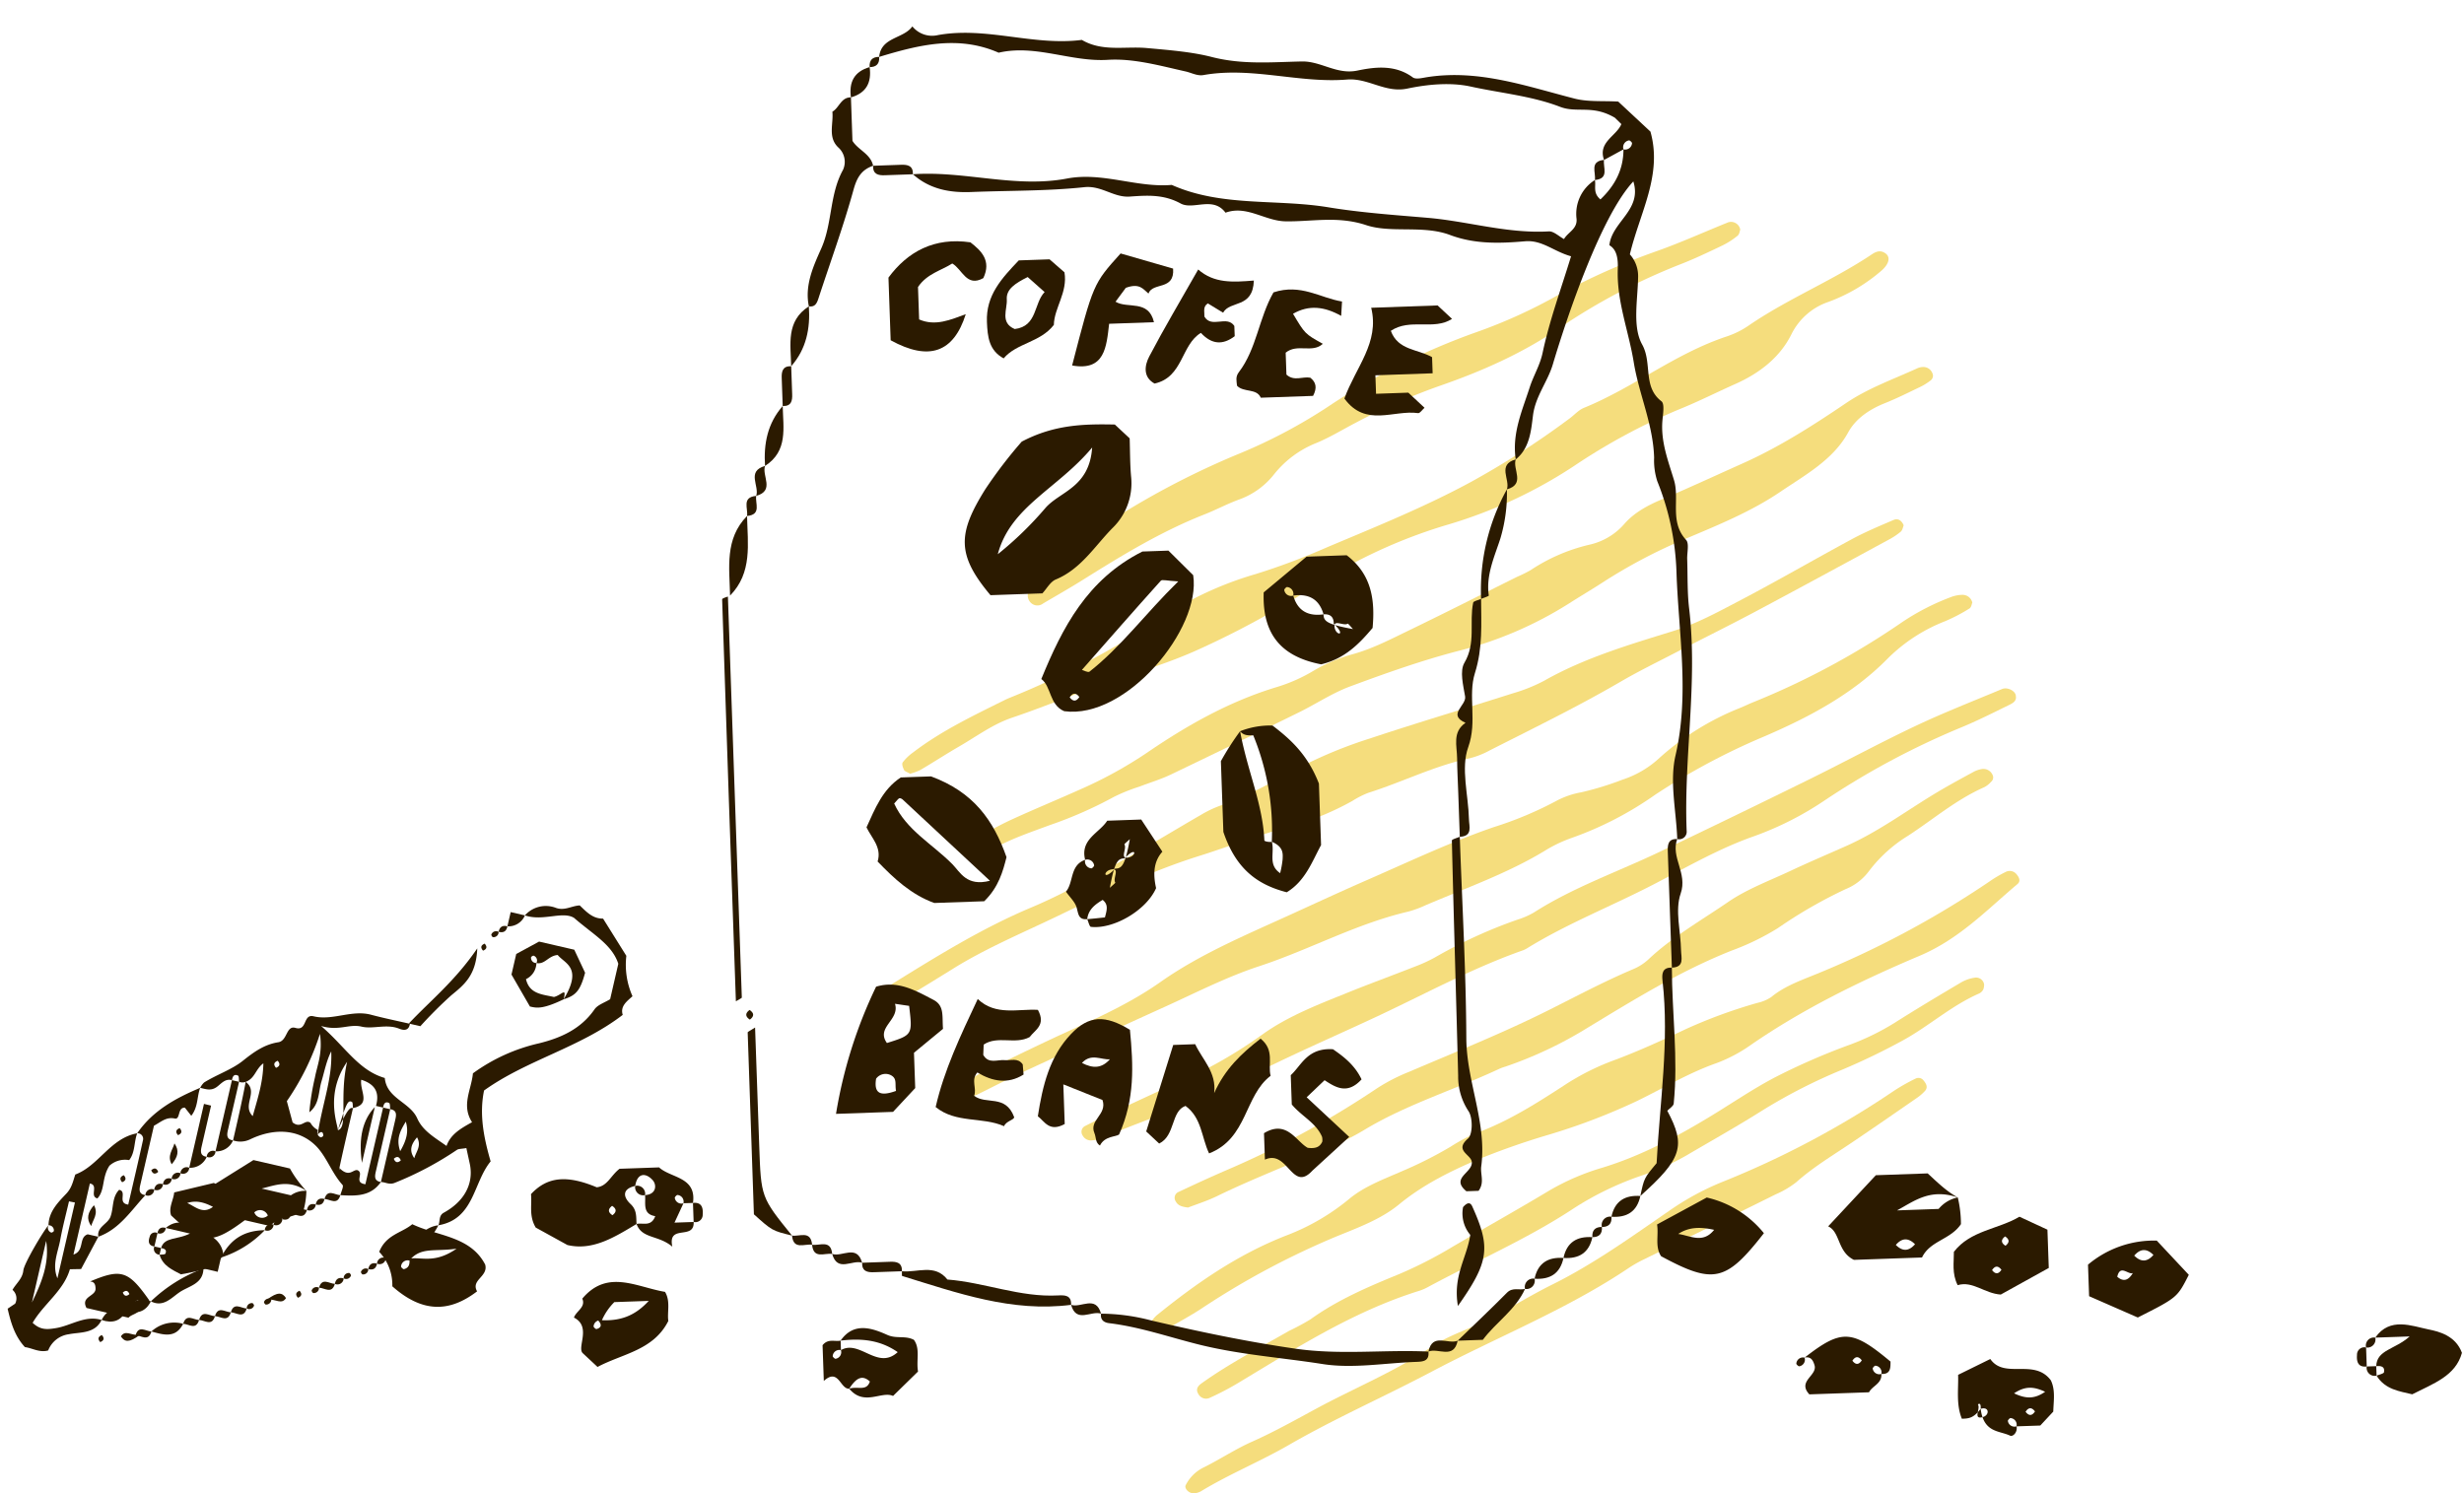 <svg xmlns="http://www.w3.org/2000/svg" width="610.674" height="370.151" viewBox="0 0 610.674 370.151"><g transform="translate(0 -6.445)"><g transform="translate(217.4 61.406)"><path d="M117.16,690.046c-.7-.417-1.324-.584-1.489-.929-.282-.588-.618-1.482-.323-1.9a12.152,12.152,0,0,1,2.595-2.477c6.888-5.266,14.821-9.067,22.681-12.966.45-.223.914-.423,1.382-.612A203.673,203.673,0,0,0,179.058,651.6a86.315,86.315,0,0,1,23.806-11.061,166.707,166.707,0,0,0,17.7-6.649c12.072-5.084,24.266-10.01,35.683-16.211a211.318,211.318,0,0,0,24.378-15.7c1.19-.876,2.2-2.076,3.549-2.626,12.386-5.051,22.656-13.513,35.547-17.75a21.577,21.577,0,0,0,5.352-2.7c9.406-6.442,20.23-10.889,29.768-17.142,1.149-.753,2.471-1.877,4.1-.672,1.247.923.828,2.558-.88,4.127a42.272,42.272,0,0,1-13.413,7.917,15.927,15.927,0,0,0-9.05,7.982c-2.834,5.687-7.786,9.606-13.96,12.351-4.6,2.044-9.076,4.322-13.752,6.207a150.954,150.954,0,0,0-26.347,14.212,117.3,117.3,0,0,1-30.561,14.259,127.2,127.2,0,0,0-33.451,15.3,216.816,216.816,0,0,1-28.2,15.492c-8.145,3.8-17.042,6.306-25.616,9.362-7.135,2.543-14.1,5.435-21.3,7.866-4.706,1.588-8.807,4.653-13.116,7.143-3.235,1.87-6.349,3.907-9.569,5.8A13.971,13.971,0,0,1,117.16,690.046Z" transform="translate(-109.012 -553.222)" fill="#f5dd7d"/><path d="M129.329,700.321a7.057,7.057,0,0,1-1.775-1.262,1.651,1.651,0,0,1,.652-2.427c2.806-1.607,5.653-3.183,8.615-4.54,5.477-2.508,11.074-4.807,16.574-7.279a105.127,105.127,0,0,0,16.413-8.948c10.027-6.869,20.584-12.933,32.659-16.563a40.449,40.449,0,0,0,8.938-3.974,40.021,40.021,0,0,1,9.71-4.119c4.947-1.367,9.39-3.687,13.893-5.867,9.017-4.362,17.942-8.88,26.906-13.331a31.748,31.748,0,0,0,3.365-1.669,44.807,44.807,0,0,1,14.4-6.257,16.1,16.1,0,0,0,8.8-5.174c2.377-2.745,5.668-4.557,9.218-6.058,6.726-2.843,13.328-5.918,19.985-8.891,9.231-4.122,17.585-9.479,25.774-15.024,5.4-3.655,11.6-5.861,17.534-8.562a3.681,3.681,0,0,1,1.467-.367,2.387,2.387,0,0,1,2.337,1.453,1.455,1.455,0,0,1-.4,1.871,14.2,14.2,0,0,1-2.5,1.57c-2.94,1.41-5.858,2.877-8.9,4.094-3.9,1.564-7.21,3.878-9.038,7.223-3.71,6.788-10.573,10.493-16.861,14.756-7.208,4.883-15.425,8.224-23.542,11.655a131.715,131.715,0,0,0-20.526,10.831c-2.7,1.753-5.5,3.387-8.214,5.131a94.4,94.4,0,0,1-27.6,11.822c-9.07,2.368-17.92,5.516-26.666,8.758-4.463,1.654-8.442,4.342-12.714,6.44Q192,673.4,176.068,681.035c-2.473,1.181-5.166,1.983-7.751,2.977a44.792,44.792,0,0,0-6.3,2.532,103.328,103.328,0,0,1-15.853,6.987c-4.731,1.756-9.541,3.367-13.929,5.8A17.273,17.273,0,0,1,129.329,700.321Z" transform="translate(-103.311 -543.999)" fill="#f5dd7d"/><path d="M375.343,620.233c-.151.332-.231,1.178-.721,1.472a42.975,42.975,0,0,1-5.959,3.121,41.525,41.525,0,0,0-14.263,9.25c-8.515,8.655-19.089,14.38-30.586,19.323a165.731,165.731,0,0,0-27.1,14.482,85.2,85.2,0,0,1-20.619,10.67,34.027,34.027,0,0,0-6.782,3.247c-9.216,5.576-19.52,9.2-29.475,13.454a26.2,26.2,0,0,1-4.27,1.571c-13,3.027-24.451,9.436-36.976,13.547-8.143,2.675-15.78,6.623-23.562,10.145-11.917,5.4-23.779,10.891-35.635,16.4-3.64,1.691-7.176,3.565-10.781,5.322a1.708,1.708,0,0,1-2.054-.385,1.752,1.752,0,0,1-.144-2.516c1.4-1.744,3.508-2.67,5.536-3.647,6.56-3.159,13.091-6.371,19.735-9.383,7.8-3.537,15.512-7.139,22.436-12.015,9.763-6.877,20.963-11.576,31.949-16.58,6.408-2.918,12.79-5.881,19.25-8.7,10.365-4.526,20.556-9.367,31.35-13.1a90.6,90.6,0,0,0,15.34-6.393,20.728,20.728,0,0,1,6.4-2.256,74.56,74.56,0,0,0,10.184-3.12,24.8,24.8,0,0,0,8.972-5.186,66.267,66.267,0,0,1,20.1-12.566c1.174-.464,2.293-1.038,3.466-1.5a191.866,191.866,0,0,0,36.9-19.863,58.6,58.6,0,0,1,12.012-6.158,8.153,8.153,0,0,1,2.956-.556A2.477,2.477,0,0,1,375.343,620.233Z" transform="translate(-103.928 -525.832)" fill="#f5dd7d"/><path d="M365.422,607.1c-.183.419-.271,1.183-.743,1.591a17.169,17.169,0,0,1-3.07,2.026c-10.974,5.948-21.933,11.919-32.962,17.784-6.622,3.521-13.37,6.85-20.04,10.3-4.444,2.3-8.957,4.507-13.256,7.011-10.558,6.15-21.6,11.542-32.547,17.087a20.592,20.592,0,0,1-4.908,1.939c-8.8,1.87-16.686,5.895-25.143,8.562a22.171,22.171,0,0,0-4.01,2.042,72.122,72.122,0,0,1-16.79,6.727c-7.111,1.9-13.937,4.633-20.956,6.828-12.41,3.88-23.873,9.479-35.415,15.027-8.587,4.128-17.42,7.828-25.476,12.8-4.016,2.481-8.022,4.979-12.091,7.388a27.448,27.448,0,0,1-4.749,2.219,2.3,2.3,0,0,1-1.9-.7,1.857,1.857,0,0,1-.147-1.894,19.9,19.9,0,0,1,3.892-3.3c10.99-6.785,21.952-13.607,34.1-18.711,8.374-3.518,16.131-8.041,23.963-12.42,6.1-3.409,12.034-7.046,18.078-10.532A27.762,27.762,0,0,1,196,676.6c7.235-2.5,13.66-6.281,20.3-9.792a110.489,110.489,0,0,1,16.752-6.845c11.77-3.919,23.7-7.453,35.53-11.226a40.578,40.578,0,0,0,7.7-3.092c9.853-5.6,20.824-8.873,31.705-12.236,5.923-1.831,11.146-4.689,16.435-7.455,9.529-4.983,18.793-10.372,28.249-15.469,3.285-1.769,6.787-3.227,10.248-4.715C363.964,605.323,364.882,605.836,365.422,607.1Z" transform="translate(-111.014 -531.853)" fill="#f5dd7d"/><path d="M158.259,778.72c-.814-.072-1.628-1.569-1.163-2.2a8.272,8.272,0,0,1,1.364-1.62c9.752-7.9,20.031-15.09,32.21-19.836a54.966,54.966,0,0,0,15.441-8.97c3.833-3.211,8.631-4.948,13.222-6.964a100.124,100.124,0,0,0,12.053-6.086,39.763,39.763,0,0,1,6.647-3.466c7.892-2.963,14.779-7.369,21.637-11.828A60.343,60.343,0,0,1,271.7,711.7c6.145-2.278,12.1-5.013,17.991-7.8a126.017,126.017,0,0,1,17.7-6.476,9.965,9.965,0,0,0,3.426-1.451c2.9-2.406,6.456-3.792,9.929-5.191A232.863,232.863,0,0,0,365,667.259a30.085,30.085,0,0,1,3.857-2.265,2.173,2.173,0,0,1,2.728.538c.637.762,1.131,1.7.223,2.459-7.627,6.415-14.364,13.588-24.257,17.775-14.6,6.181-28.815,13.124-41.714,22.017a37.222,37.222,0,0,1-8.584,4.569c-6.977,2.458-13.156,6.2-19.677,9.376a156.177,156.177,0,0,1-21.9,8.371,183.843,183.843,0,0,0-18.474,6.524c-6.737,2.918-13.1,6.189-18.675,10.779-4.379,3.6-9.971,5.67-15.326,7.852a199.01,199.01,0,0,0-33.677,17.985c-2.694,1.757-5.557,3.31-8.367,4.92A3.589,3.589,0,0,1,158.259,778.72Z" transform="translate(-89.217 -503.806)" fill="#f5dd7d"/><path d="M164.342,756.3c-1.712-.189-2.573-.592-3.052-1.514a1.575,1.575,0,0,1,.734-2.368c3.857-1.821,7.738-3.609,11.663-5.309a226.894,226.894,0,0,0,37.489-20.37,46.367,46.367,0,0,1,7.987-4.1c11.581-4.949,23.331-9.65,34.514-15.254,6.94-3.477,13.765-7.117,20.963-10.169a12.826,12.826,0,0,0,3.749-2.382c5.883-5.569,13.094-9.674,19.81-14.279,4.632-3.178,10.217-5.253,15.444-7.707,4.547-2.135,9.186-4.111,13.786-6.153,8.111-3.6,15.028-8.824,22.5-13.293,2.989-1.787,6.069-3.452,9.141-5.124a6.357,6.357,0,0,1,2.133-.681,2.459,2.459,0,0,1,2.448,1.326,1.407,1.407,0,0,1-.327,1.878,5.632,5.632,0,0,1-1.732,1.346c-6.981,3.095-12.578,7.94-18.8,11.99a35.17,35.17,0,0,0-9.719,8.795,13.52,13.52,0,0,1-5.754,4.439,115.812,115.812,0,0,0-16.821,9.682,62.437,62.437,0,0,1-11.481,5.573c-12.755,5.073-24.177,12.153-35.652,19.107a100.187,100.187,0,0,1-20.351,9.626,13.212,13.212,0,0,0-1.433.509c-11.12,5.224-23.141,8.871-33.609,15.213-5.583,3.382-11.8,5.6-17.79,8.158-6.256,2.674-12.555,5.247-18.648,8.224C169.08,754.658,166.4,755.5,164.342,756.3Z" transform="translate(-87.288 -511.95)" fill="#f5dd7d"/><path d="M376.921,635.933c.245,1.191-.731,1.758-1.561,2.163-4.055,1.979-8.084,4.028-12.28,5.741a194.933,194.933,0,0,0-33.635,18.029,78.825,78.825,0,0,1-17.368,8.8c-8.635,3.027-16.436,7.523-24.4,11.683-10.415,5.439-21.514,9.775-31.512,15.876a7.208,7.208,0,0,1-1.32.708c-12.208,4.292-23.447,10.378-34.986,15.829-11.326,5.35-22.936,10.257-34,16.006-11.39,5.914-23.776,9.722-35.565,14.76a7.471,7.471,0,0,1-2.216.528,2.339,2.339,0,0,1-2.468-1.247,1.606,1.606,0,0,1,.768-2.362c2.67-1.367,5.387-2.658,8.117-3.928,5.006-2.327,10-4.687,15.062-6.9a115.415,115.415,0,0,0,20.721-11.862c6.3-4.491,13.612-7.306,20.849-10.231,5.609-2.268,11.309-4.352,16.947-6.564a37.426,37.426,0,0,0,4.786-2.187,121.006,121.006,0,0,1,20.524-9.408,19.276,19.276,0,0,0,4.143-1.811c9.679-6.189,20.734-10.055,31.141-15.015q18.65-8.89,37.165-18.011c8.761-4.313,17.317-8.969,26.156-13.147C359,640.059,366.3,637.216,373.5,634.2,374.9,633.616,376.921,634.73,376.921,635.933Z" transform="translate(-94.722 -518.367)" fill="#f5dd7d"/><path d="M312.918,557.546c-.128.318-.186,1.122-.662,1.508a19.191,19.191,0,0,1-3.727,2.4c-3.4,1.622-6.8,3.263-10.328,4.633a153.295,153.295,0,0,0-30.473,16.1c-8.929,6.04-18.754,10.415-29.069,14a154.281,154.281,0,0,0-21.408,9.414c-3.1,1.634-6.1,3.456-9.349,4.811a25.285,25.285,0,0,0-10.56,7.829,19.327,19.327,0,0,1-8.9,6.294c-2.835,1.069-5.5,2.487-8.32,3.6-10.888,4.292-20.636,10.272-30.334,16.344-3.155,1.976-6.411,3.822-9.629,5.715a2.307,2.307,0,0,1-2.8.059,2.51,2.51,0,0,1-.756-3.164,12.5,12.5,0,0,1,1.567-2.36,53.891,53.891,0,0,1,9.672-8.877,202.154,202.154,0,0,1,40.463-22.6,129.766,129.766,0,0,0,22.527-11.875,166.335,166.335,0,0,1,36.892-18.489,127.251,127.251,0,0,0,19.9-9.049,166.076,166.076,0,0,1,24.8-11.04c5.951-2.126,11.692-4.723,17.541-7.081A2.323,2.323,0,0,1,312.918,557.546Z" transform="translate(-99.016 -555.586)" fill="#f5dd7d"/><path d="M165.033,802.493c-1.435.08-2.489-1.277-2.153-1.977a9.775,9.775,0,0,1,4.6-4.5c4.027-2.014,7.727-4.481,11.894-6.334,5.5-2.447,10.729-5.392,16-8.237,9.444-5.1,19.546-9.206,28.376-15.214,4.342-2.953,9.528-4.455,14.178-6.856,5.331-2.751,10.393-5.932,15.77-8.6,10.374-5.149,19.57-11.8,28.91-18.224a67.111,67.111,0,0,1,13.07-7.155A225.622,225.622,0,0,0,338.623,702.6a48.928,48.928,0,0,1,5.209-2.922,1.585,1.585,0,0,1,1.983.538c.636.767,1.073,1.651.342,2.5a11.647,11.647,0,0,1-2.215,1.892c-5.277,3.653-10.551,7.31-15.878,10.9-4.7,3.173-9.606,6.1-13.82,9.851a22.95,22.95,0,0,1-5.093,3.015c-10.769,5.348-21.572,10.64-32.351,15.97a33.574,33.574,0,0,0-3.926,2.179c-15.255,10.291-32.715,17.2-49.052,25.832-11.708,6.187-23.922,11.55-35.383,18.167-7.085,4.09-14.841,7.245-21.848,11.52A4.583,4.583,0,0,1,165.033,802.493Z" transform="translate(-86.439 -487.306)" fill="#f5dd7d"/><path d="M359.851,684.35a3.677,3.677,0,0,1-.2,1.25,2.33,2.33,0,0,1-1.022,1c-6.98,3.055-12.442,8.1-19,11.68a164.006,164.006,0,0,1-14.875,7.18,135.437,135.437,0,0,0-20.006,10.225c-6.077,3.842-12.4,7.372-18.617,11.03a63.059,63.059,0,0,1-10.974,4.96,76.508,76.508,0,0,0-16.891,8.108c-11.385,7.552-24.149,13.053-36.229,19.571a11.854,11.854,0,0,1-2.073.91c-16.678,5.2-30.838,14.394-45.321,23.079a67.584,67.584,0,0,1-6.645,3.455,2.142,2.142,0,0,1-2.705-.635c-.82-1.135-.671-2.014.6-2.921,6.828-4.893,14.377-8.806,21.708-13.019a59.323,59.323,0,0,0,5.271-2.832c6.669-4.812,14.294-8.083,22-11.229a105.725,105.725,0,0,0,13.334-6.834c7.948-4.643,16-9.145,23.881-13.879a58.742,58.742,0,0,1,13.137-5.66c9.583-2.928,18.111-7.5,26.424-12.507,5.538-3.332,10.841-7.018,16.6-10.01a163.542,163.542,0,0,1,17.951-7.835A61.349,61.349,0,0,0,337.63,693.9c5.445-3.452,10.995-6.772,16.56-10.064a9.441,9.441,0,0,1,3.539-1.175A2.024,2.024,0,0,1,359.851,684.35Z" transform="translate(-85.509 -495.311)" fill="#f5dd7d"/></g><g transform="translate(0)"><g transform="matrix(0.999, -0.035, 0.035, 0.999, 83.515, 17.98)"><g transform="translate(316.788 293.06)"><path d="M32.362,6.215a28.524,28.524,0,0,1,.557,6.644C30.2,16.64,25.1,16.693,22.983,20.787H6.09C2,18.6,3,13.777,0,12.257L12.257,0H25.122c2.938,2.938,4.7,4.7,7.24,6.215C25.584,3.659,21.58,6.733,17.2,8.9H27.52A8.3,8.3,0,0,1,32.362,6.215ZM16.6,17.45c1.594,1.713,3.167,1.713,4.764,0C19.762,15.734,18.189,15.734,16.6,17.45Z" transform="translate(42.462 0)" fill="#2b1a00"/><path d="M26.478,9.331C16.66,21.067,13.556,21.609.81,14.152c-1.5-2.425-.384-5.208-.73-7.91L12.623,0A25.5,25.5,0,0,1,26.478,9.331ZM5.24,8.78c2.917.492,6.03,2.714,8.932-.709C10.907,7.231,8.032,7.076,5.24,8.78Z" transform="translate(0 4.061)" fill="#2b1a00"/><path d="M0,13.215V5.394A25.34,25.34,0,0,1,17.251.028q3.531,4.049,7.636,8.756c-3.066,5.539-3.066,5.539-13.008,10.136C7.994,17.055,4.064,15.169,0,13.215ZM11.533,3.55c1.6,1.716,3.17,1.716,4.764,0C14.7,1.836,13.13,1.836,11.533,3.55Zm-.492,4.3c-1.147.483-3.054-2.363-3.9.793C8.5,9.9,9.805,9.815,11.042,7.846Z" transform="translate(106.509 18.617)" fill="#2b1a00"/><path d="M16.772,0c2.238,1.132,4.493,2.276,6.817,3.453v9.5L11.463,19.125c-4-.393-6.85-3.706-10.6-2.7-1.367-3-.709-5.667-.644-8.3C4.512,2.947,11.353,2.962,16.772,0Zm-3.73,4.755c-1.1.769-1.1,1.555,0,2.321C14.141,6.31,14.141,5.524,13.042,4.755Zm-1.195,8.238c-.772-1.1-1.558-1.1-2.333,0C10.289,14.092,11.075,14.092,11.847,12.993Z" transform="translate(73.172 11.533)" fill="#2b1a00"/><path d="M5.511,12.272C3.637,14.557,2.457,14.557.783,14.557-.555,10.958.226,7.2.232,3.644,2.91,2.44,5.228,1.4,8.345,0,11.7,5.2,19.193.125,23.155,5.8c1.09,2.458.507,5.13.334,7.782-1.117,1.111-2.226,2.226-3.337,3.337q-2.95,0-5.9-.006a1.656,1.656,0,0,0-1.4-2.1c-.182-.042-.733.512-.691.694a1.651,1.651,0,0,0,2.095,1.4c.271,1.433-.956,2.634-1.7,2.246-2.652-1.371-6.48-.9-7.034-6.888.209-1.841-.688-1.153-.626-1.052.635,1.04-1.421,3.62.989,3.134C7.776,13.967,7.7,11.646,5.511,12.272Zm8.426-3.563c3.042,1.588,5.136,1.514,7.708-.11C18.781,7.121,16.693,7.011,13.937,8.709Zm2.69,4.669c.775,1.1,1.558,1.1,2.333,0C18.185,12.281,17.4,12.281,16.627,13.378Z" transform="translate(73.138 46.541)" fill="#2b1a00"/><path d="M0,3.069C3.814-2,9.138.509,13.288,1.5c2.574.611,6.656,1.782,8.059,6.093-1.776,5.682-7.305,7.335-12.677,9.844C5.566,16.562,2,16.044,0,12.507c.653-.259,1.785-.411,1.871-.8C2.193,10.3,1.147,10.061,0,10.148.247,6.1,4.737,6.227,8.539,3.069Z" transform="translate(177.052 41.515)" fill="#2b1a00"/><path d="M18.935,9.541c.119,2.407-2.381,2.881-3.209,4.436H.922c-3-3.459,2.36-4.594,1.5-7.291C2.1,5.475,1.547,4.56.064,4.828c9.4-6.8,11.983-6.59,21.252,1.731-.06,1.57-.078,3.173-2.381,2.982a1.652,1.652,0,0,0-1.4-2.095c-.182-.042-.733.509-.694.694A1.655,1.655,0,0,0,18.935,9.541ZM11.874,6.008c.775,1.1,1.561,1.1,2.333,0C13.435,4.908,12.648,4.908,11.874,6.008Z" transform="translate(35.421 39.755)" fill="#2b1a00"/><path d="M2.357,4.768C.143,4.938-.134,3.421.045,1.836A1.828,1.828,0,0,1,2.357.048Z" transform="translate(172.336 46.895)" fill="#2b1a00"/><path d="M2.094.042A1.647,1.647,0,0,1,.7,2.134C.515,2.175-.039,1.621,0,1.439A1.646,1.646,0,0,1,2.094.042Z" transform="translate(33.381 44.55)" fill="#2b1a00"/><path d="M0,2.363A2,2,0,0,1,2.363,0,2,2,0,0,1,0,2.363Z" transform="translate(174.689 44.58)" fill="#2b1a00"/><path d="M2.363,2.36A2,2,0,0,1,0,0h2.36Z" transform="translate(174.689 51.662)" fill="#2b1a00"/></g><g transform="translate(0 280.559)"><path d="M26,13.824c-5.565,3.081-11.1,6.313-17.316,4.618-2.994-1.788-5.521-3.3-7.7-4.6C-.648,10.863.285,8.137.106,5.509,4.274,1.341,9.1,1.01,16.445,4.389,19.117,4.21,19.981,1.639,22.264,0h9.808c2.8,2.777,9.242,2.625,8.089,9.1-.787,0-1.573,0-2.366-.006A1.654,1.654,0,0,0,36.392,7c-.182-.042-.733.512-.691.694A1.65,1.65,0,0,0,37.8,9.1c-.673,1.347-1.356,2.687-2.389,4.725h4.755c.057,4.645-6.51.152-5.5,5.932C31.27,16.7,27.2,17.587,26,13.824c1.549-.322,3.578.93,4.7-1.77-3.194-.644-2.22-3.182-2.342-5.309,2.771-.063,3.054-2.381,2.023-3.629C28.8,1.207,26.631,1.052,26,4.386c-3.334.629-3.1,2.652-1.311,4.448C26.259,10.407,25.928,12.075,26,13.824Zm-5.9-4.7c-1.1.766-1.1,1.552,0,2.318C21.206,10.678,21.206,9.892,20.1,9.126Z" transform="translate(38.009 0)" fill="#2b1a00"/><path d="M2.953,15.219A11.971,11.971,0,0,0,0,6.569C1.853,2.312,5.795,2.08,8.435,0,14.5,3.2,22.73,3.405,26.15,10.642c.715,3.039-3.751,3.635-2.24,6.561C16.908,22.184,10.2,22.125,2.953,15.219ZM7.4,8.5c3.078-.349,6.209,1.54,11.789-2.047-5.655.6-8.777-.822-11.816,2.521a1.643,1.643,0,0,0-2.089,1.4c-.042.182.509.736.691.694C7.055,10.824,7.577,10.109,7.4,8.5Z" transform="translate(0 11.935)" fill="#2b1a00"/><path d="M23.361,10.126c-3.945,7.183-11.655,7.7-17.945,10.785-.53-.533-1.353-1.356-3.56-3.563C.456,15.835,4.326,10.856,0,8.47.667,6.816,3.075,6,2.238,3.849c6.465-7.165,13.52-2.4,20.555-.956C24.127,5.255,23.108,7.987,23.361,10.126ZM5.854,9.265c5.473.661,9.233-.65,12.823-4.278h-8.53A14.635,14.635,0,0,0,6.885,9.423a1.645,1.645,0,0,0-2.092,1.394c-.042.185.512.736.694.694C6.567,11.27,7.088,10.555,5.854,9.265Z" transform="translate(47.679 28.007)" fill="#2b1a00"/><path d="M6.233,14.9C3.969,14.995,3.8,9.548,0,12.763V3.9c1.427-1.683,3.084-.709,4.517-.992,0,.787,0,1.573-.006,2.366a1.65,1.65,0,0,0-2.094,1.4c-.042.185.509.736.691.694a1.653,1.653,0,0,0,1.4-2.094c4.743-2.536,8.9,5.408,14.051.986-4.418-3.3-9.135-3.748-14.045-3.352,3.468-4.621,8-2.771,11.626-1,2.252,1.1,4.448.241,6.546,1.454,1.54,2.306.355,5.05.742,7.877l-6.4,5.84c-2.8-1.409-7.282,2.39-10.8-2.181,2.16-.611,4.263.885,5.181-1.6C9.781,11.723,8.283,11.92,6.233,14.9Z" transform="translate(109.045 41.59)" fill="#2b1a00"/><path d="M0,.013C2.214-.157,2.491,1.36,2.312,2.945A1.829,1.829,0,0,1,0,4.732Z" transform="translate(78.17 9.092)" fill="#2b1a00"/><path d="M0,0a2,2,0,0,1,2.36,2.36A2,2,0,0,1,0,0Z" transform="translate(64.009 4.383)" fill="#2b1a00"/></g><g transform="translate(90.552 0)"><path d="M0,7.273C.661,2.321,6.179,3.042,8.494,0A6.288,6.288,0,0,0,14.76,2.378C26.805.632,38.365,5.953,50.369,4.824c5,3.185,10.666,1.9,16.059,2.586,5.366.682,11.045,1.317,15.961,2.768,7.559,2.229,14.879,1.791,22.318,1.9,4.758.071,8.512,3.626,13.666,2.738,4.493-.772,9.468-1.165,13.669,2.166.748.593,2.389.209,3.593.066,12.8-1.54,24.434,3.1,36.327,6.6,3.352.983,7.055.766,10.782,1.117l7.72,7.72c2.658,10.875-3.337,19.959-6.167,30.241a8.079,8.079,0,0,1,1.853,5.613c-.277,5.682-1.9,12.314.411,16.83,2.4,4.7-.292,10.464,4.284,14.235.8.658.28,3.137.083,4.74-.638,5.217,1.037,9.966,2.345,14.9,1.275,4.815-1.511,10.312,2.467,14.921.8.932.116,3.155.116,4.782,0,4.07-.289,8.163.048,12.2,1.552,18.5-2.634,36.724-2.541,55.148a1.867,1.867,0,0,1-2.4,1.931c0-6.924-1.442-14.235.289-20.7,4.067-15.159,1.8-30.372,1.838-45.5a65.56,65.56,0,0,0-3.972-22.658,16.958,16.958,0,0,1-.575-5.863c.048-8.238-3.224-15.916-4.219-23.8-.977-7.743-3.73-15.317-3.146-23.257.185-2.515-.054-4.824-1.877-5.959.822-5.825,8.47-8.417,6.492-15.612-8.223,8.193-17.42,32.4-21.529,44.613-1.463,4.35-4.6,7.749-5.369,12.519-.6,3.68-1.07,8.065-4.654,10.735-.754-6.435,2.008-11.983,4.111-17.8,1.025-2.827,2.7-5.282,3.468-8.366,2-8.023,5.163-15.758,7.892-23.689-4.305-1.362-7-4.332-11.274-4.115-6.239.313-12.436.325-18.541-2.217-6.584-2.741-14.569-.894-20.662-3.158-6.975-2.592-13.377-1.314-19.941-1.648-5.163-.262-9.463-4.386-14.825-2.666-2.964-4.29-7.97-.852-11.045-2.672-4.165-2.467-8.283-2.3-12.531-2.151-4.022.146-6.876-3.03-11.194-2.723-9.3.661-18.681.167-28.03.218-5.369.03-10.306-1.067-14.322-4.91,12.793-.459,25.277,4.383,38.133,2.4,8.9-1.368,17.161,2.92,25.915,2.491,12.186,5.947,25.8,4.323,38.648,6.912,7.91,1.594,16.375,2.485,24.523,3.468,9.892,1.2,19.592,4.645,29.859,4.41,1.2-.027,2.434,1.308,3.686,2.029,1.085-1.707,3.417-2.375,3.286-4.88A9.929,9.929,0,0,1,176.272,44c.28,1.472-.682,3.158,1.21,4.853,3.674-3.268,5.968-7.139,6.141-12.2a1.717,1.717,0,0,0,2.175-1.454c.042-.191-.53-.763-.721-.721a1.716,1.716,0,0,0-1.454,2.175q-2.458,1.234-4.9,2.452c-1.418-4.5,3.268-5.789,4.6-8.735-1.144-1.2-2.261-2.378-1.564-1.642-5.527-3.495-9.266-1.374-13.5-3.182-6.823-2.911-14.581-3.906-21.925-5.783-4.955-1.269-10.615-.941-15.74-.054-5.521.959-9.588-3.009-14.861-2.762-11.894.554-23.5-4.064-35.532-2.357-1.531.218-2.964-.679-4.392-1.049C69.515,11.9,63.023,9.814,56.659,9.987c-9.221.247-17.775-4.514-27.014-2.714C19.765,2.518,9.883,4.657,0,7.273Z" transform="translate(43.701 0)" fill="#2b1a00"/><path d="M14.992,3.635C23.272-.37,30.735-.209,38.213.2c1.165,1.165,2.312,2.315,3.554,3.554,0,3.149-.155,6.4.033,9.626a15.455,15.455,0,0,1-5.116,12.5c-4.552,4.338-8.128,9.832-14.435,12.2-1.385.521-2.333,2.208-3.456,3.331H5.92c-8.059-10.3-7.6-15.573-.369-26.29A114.656,114.656,0,0,1,14.992,3.635ZM32.394,5.7C23.489,15.659,11.658,19.565,8.086,31.322a86.84,86.84,0,0,0,12.2-11.039C24.04,16.267,31.358,15.642,32.394,5.7Z" transform="translate(60.693 100.223)" fill="#2b1a00"/><path d="M26.156,0h6.453c1.862,1.981,3.8,4.037,5.923,6.3C40.117,19.7,20.62,41.521,5.39,38.887,1.737,37.2,2.434,32.654,0,30.714,5.652,18.183,12.218,6.409,26.156,0Zm8.622,7.714c-2.8-.238-3.972-.676-4.317-.319-6.867,7.121-13.637,14.334-20.325,21.416.453.134,1.49.772,1.859.5C20.155,23.341,26.388,15.362,34.778,7.714ZM9.266,35.5c-.8-1.144-1.609-1.144-2.4,0C7.657,36.637,8.47,36.637,9.266,35.5Z" transform="translate(78.483 132.135)" fill="#2b1a00"/><path d="M5.02,1.129A20.145,20.145,0,0,1,13.1,0c4.18,3.426,8.426,7.389,10.994,14.787V30.038c-2.354,4-4.231,8.789-8.92,11.4C8.205,39.37,2.842,35.455,0,25.932V8.378A69.321,69.321,0,0,1,5.02,1.129c1.442,9.838,4.99,18.18,5.062,27.255,0,.274,1.266.536,1.835.405.67,2.765-1.231,5.619,1.794,7.86a24.869,24.869,0,0,0,.73-3.382c.113-1.484.361-3.093-2.524-4.478A62.194,62.194,0,0,0,8.247,2.258C7.058,2.258,5.869,2.258,5.02,1.129Z" transform="translate(122.262 176.388)" fill="#2b1a00"/><path d="M16.139,31.4c-5.565-2.228-9.722-6.349-13.681-10.77,1.2-3.426-1.266-5.855-2.458-8.56C2.294,7.5,4.287,2.819,8.926,0h7.508c10.335,4.234,15.052,11.31,18,20.668-.986,3.373-2.172,7.362-5.911,10.735Zm13.979-5.023C22.679,18.94,15.946,12.2,9.194,5.479c-.2-.2-.632-.414-.822-.331-.343.155-.584.53-1.308,1.258,2.756,6.671,9.156,10.4,13.86,15.5C22.87,24.017,24.267,27.661,30.119,26.379Z" transform="translate(33.876 186.023)" fill="#2b1a00"/><path d="M13.691,26.808C3.767,24.541-.657,18.734.079,8.482,2.864,6.322,6.043,3.858,11.016,0h9.945c6.06,4.943,6.665,11.408,5.789,18.24C23.261,22.089,19.617,25.6,13.691,26.808Zm3.477-9.924q.094-2.538-2.449-2.446c-.959-3.867-3.545-5.291-7.356-4.907A1.7,1.7,0,0,0,5.915,7.362c-.188-.045-.763.53-.718.718A1.72,1.72,0,0,0,7.375,9.54c.959,3.867,3.545,5.291,7.344,4.9-.063,1.692.754,2.509,7.168,3.909-.453-.509-1.162-1.448-1.257-1.391-1.076.664-3.757-1.475-3.251,1.028C17.782,19.956,20.189,19.869,17.168,16.884Z" transform="translate(134.256 134.832)" fill="#2b1a00"/><path d="M27.249,11.431c-2.452,1.877-5.336,4.091-7.4,5.673v8.762l-5.7,5.7H0A115.227,115.227,0,0,1,11.036.4c5.419-1.442,9.716,1.275,14.1,3.76C27.857,5.711,27.1,8.291,27.249,11.431ZM15.57,4.8c1.1,4.082-5.008,5.631-2.342,9.65,6.462-1.773,6.427-1.805,5.825-9.01C18.314,5.309,17.578,5.172,15.57,4.8Zm-.5,21.6c-.256-1.665.408-2.979-1.025-3.873a2.9,2.9,0,0,0-3.811.679C9.534,26.823,11.08,27.681,15.067,26.4Z" transform="translate(23.835 237.263)" fill="#2b1a00"/><path d="M7.445.8H12.9c1.588,3.823,5.08,7.127,4.275,12.281C20.054,7.234,24.27,3.486,29.147,0c3.465,2.976,1.519,6.385,2.16,9.293C24.6,14,25.071,24.616,15.389,27.985c-1.743-3.992-1.481-8.872-5.431-11.974-3.7,1.189-2.723,7.24-6.85,9.1C2,24,.849,22.849,0,22,2.518,14.825,4.979,7.821,7.445.8Z" transform="translate(100.542 253.881)" fill="#2b1a00"/><path d="M23.57,2.906c.548,8.956.638,17.206-3.593,25.852-.8.587-3.593.229-4.841,2.574-1.144-.766-.861-2.077-1.26-3.122-1.275-3.325,3.393-4.478,2.285-8.14-2.529-1.114-5.479-2.413-9.567-4.216v9.835C2.672,27.665,1.609,24.81,0,23.538,1.43,16.078,3.4,8.823,8.977,3.4,13.55-1.045,17.528-1.051,23.57,2.906Zm-5.217,7.133c-2.133.125-4.582-1.755-6.96.665C14.089,12.231,16.255,12.231,18.353,10.039Z" transform="translate(73.823 247.639)" fill="#2b1a00"/><path d="M5.035,9.5C3.909,4.368,8.81,2.967,10.842,0h8.432c1.665,2.735,3.242,5.324,4.964,8.158-2.47,2.55-2.443,5.926-1.874,8.968-2.58,5.4-10.869,9.862-16.479,9.037-.372-.054-.575-1.3-.861-1.943,1.457-.062,2.9-.17,4.41-.28.539-1.776,1.031-3.14-.417-4.359-1.886,1.058-3.623,2.232-3.992,4.639-2.261.131-2.124-1.475-2.535-3.033C2.124,19.822.95,18.672,0,17.224c2.044-2.27,1.126-6.489,5.035-7.729a1.713,1.713,0,0,0,1.454,2.172c.191.045.763-.53.721-.718A1.714,1.714,0,0,0,5.035,9.5Zm5.878,7.159C11.42,16.2,12.361,15.5,12.3,15.4c-.664-1.079,1.475-3.757-1.028-3.251-1.972.4-1.889,2.81,1.1-.212,1.7.062,2.512-.754,3.912-7.168-.509.453-1.451,1.162-1.391,1.257.661,1.076-1.475,3.757,1.025,3.251,1.975-.4,1.889-2.81-1.1.211C13.127,9.427,12.314,10.243,10.913,16.655Z" transform="translate(82.74 198.537)" fill="#2b1a00"/><path d="M26.177,3.212c1.94,3.87-.9,4.937-2.282,6.674-3.638,1.8-7.9-.724-11.453,1.46-.074.98-.134,1.764-.194,2.55,1.236,2.393,3.471,1.245,5.3,1.493,1.511.2,3.262-.572,4.4,1.213.033.7.069,1.5.116,2.518C18.085,21.428,14.3,20.567,10.63,18.2c-1.734,1.832-.2,3.959-1,5.753,2.878,2.4,7.791-.179,9.725,5.6.14.7-2.032.906-2.568,2.193C11.462,29.174,4.91,30.685,0,26.412,2.407,17.376,6.7,9.072,11.369,0,15.648,4.4,21.419,2.747,26.177,3.212Z" transform="translate(48.582 241.595)" fill="#2b1a00"/><path d="M0,26.828V20.265c5.789-3.245,7.91,2.354,10.7,4,2.142.352,3.066-.212,3.668-1.385a3.51,3.51,0,0,0-.015-1.213c-1.376-3.551-4.877-5.247-7.219-8.28V6.119C9.871,3.813,11.459-.57,17.826.062c2.13,1.6,5.16,3.861,6.814,7.711-3.605,3.694-6.471,1.805-9.165-.113-1.225,1.084-2.422,2.148-4.591,4.076q5.376,5.376,10.2,10.192c-2.78,2.372-6.1,5.208-9.424,8.044C6.394,35.32,5.795,24.415,0,26.828Z" transform="translate(129.713 257.07)" fill="#2b1a00"/><path d="M0,8.426C4.987,2.158,11.691-1.215,20.614.4,23.233,2.578,25.7,5.128,23.5,9.38c-4.258,2.193-5.127-2.39-7.571-3.894-2.816,1.677-6.313,2.273-8.694,5.53v8.047c3.992,1.9,7.785.343,11.6-.9C15.517,27.533,9.343,29.556,0,23.976Z" transform="translate(44.092 53.619)" fill="#2b1a00"/><path d="M0,22.262C3.11,14.507,9.227,8.753,7.431,0H23.9L27.36,3.459C22.676,6.242,17.036,2.83,12.09,5.887c1.612,4.916,6.474,4.719,9.993,6.885v4H7.883v4.588h8.006c1.576,1.579,2.729,2.729,3.882,3.882-.548.45-1.18,1.359-1.633,1.275C12.156,25.438,5.014,29.669,0,22.262Z" transform="translate(156.015 73.713)" fill="#2b1a00"/><path d="M9.944.57c6.85-1.99,11.488,1.782,16.9,2.863-.1,1.123-.209,2.229-.334,3.548-4.01-2.431-7.863-3.093-11.912-.935,2.783,5.083,2.783,5.083,7.121,7.7-2.684,2.333-6.319-.387-9.284,1.877V21.06c1.853,1.817,4,.539,5.89.977,1.4,1.186,1.63,2.577.524,4.529H5.88c-.95-2.434-4.207-1.374-5.786-3.179-.063-1.147-.358-2.211.563-3.328C5.305,14.4,6.074,6.8,9.944.57Z" transform="translate(129.425 68.48)" fill="#2b1a00"/><path d="M27.582,3.224c-.5,7.011-6.066,4.636-7.9,7.7l-3.7-2.437c-1.332.781-.867,2.089-.965,3.236,1.662,3.075,5.571-.232,7.332,2.58.006.8.006,1.606.006,2.544-3,2.118-5.753,1.9-8.351-1.117-5.071,2.816-4.74,10.83-11.92,12.159C-.722,26.236-.281,23.379,1,21.13,4.936,14.221,9.256,7.529,13.886,0,17.706,3.605,22.38,3.465,27.582,3.224Z" transform="translate(107.023 62.728)" fill="#2b1a00"/><path d="M12.984,0c4.889,1.6,9.03,2.953,12.88,4.21.215,5.542-5.163,3.084-6.328,5.965-1.248-1.084-2.047-2.762-5.559-1.612l-2.67,3.352c2.926,1.925,8.211-.352,9.349,5.413H9.531C8.667,23.037,8.059,29.079,0,27.339,5.95,7.273,5.95,7.273,12.984,0Z" transform="translate(88.836 58.08)" fill="#2b1a00"/><path d="M16.554,16.291C13,20.561,7.2,20.421,3.823,24.148.268,22.047.021,18.71,0,14.965-.038,8.387,4,4.329,8.423,0h7.639l3.581,3.352C20.314,8.327,16.786,12.069,16.554,16.291ZM10.488,4.2C7.341,5.646,5.032,7.019,5.116,9.558c.08,2.449-1.949,5.714,1.713,7.416,5.673-.495,4.9-6.176,7.726-8.905C13.2,6.781,12.037,5.676,10.488,4.2Z" transform="translate(68.105 58.917)" fill="#2b1a00"/><path d="M1.54,0c0,33.012,0,66.243-.036,99.475,0,.167-.539.334-1.5.891C0,66.866,0,33.75.086.638.089.349,1.388.063,1.54,0Z" transform="translate(0 139.697)" fill="#2b1a00"/><path d="M2.821,0c0,16.667.375,33.339-.131,49.985-.328,10.8,4.418,21.07,2.58,31.909-.325,1.916.739,4.016-.876,6.012H1.388c-4.01-3.533,1.99-4.558,1.567-7.353-.268-1.761-4.213-2.881-.742-5.667,1.248-1,1.418-5.124.4-6.787A15.542,15.542,0,0,1,.342,59.23C.53,39.775.607,20.319.827.864.83.569,2.126.286,2.821,0Z" transform="translate(177.98 205.574)" fill="#2b1a00"/><path d="M.049,0A49.915,49.915,0,0,1,12.425,2.121C24.1,5.285,35.882,8.2,47.892,10.365c11.143,2.008,22.006.968,32.949,1.874.191,2.425-1.5,2.443-3.164,2.446-7.749.009-15.722,1.165-23.191-.28C44.352,12.445,34.058,11.384,24,8.494,16.733,6.409,9.55,3.611,1.991,2.431.71,2.229-.228,1.549.049,0Z" transform="translate(87.721 320.643)" fill="#2b1a00"/><path d="M.2,51.416C-.713,46.17,1.7,41.426,3.765,37.2,6.792,30.993,6.252,23.875,9.836,17.91a4.78,4.78,0,0,0-.888-5.536C6.27,9.756,7.921,6.44,7.715,3.389,9.476,2.444,9.968-.118,12.437,0q0,5.39,0,10.779c1.329,2.354,4.392,3.37,4.9,6.358-2.884.888-4.1,2.726-5.056,5.765C9.461,31.889,5.895,40.634,2.662,49.486,2.215,50.7,1.745,51.7.2,51.416Z" transform="translate(23.92 17.062)" fill="#2b1a00"/><path d="M9.793.014c-.375,11.235.813,22.5-.724,33.7-.086.638-1.082,1.153-1.654,1.725C11.766,44.315,10.657,47.431,0,56.325c1.084-4.386,1.084-4.386,4.314-7.988C5.622,33.3,8.545,18.376,7.365,3.17,7.237,1.519,7.377-.173,9.793.014Z" transform="translate(222.422 239.837)" fill="#2b1a00"/><path d="M.09,58.756V47.8c0-2.839-.063-5.685.015-8.524.083-3.084-1.016-6.525,2.39-8.712-4.532-2.2.426-4.29.131-6.525-.369-2.792-1.165-6.361.125-8.375C5.814,10.878,4.264,5.715,5.432.876c.1-.429,1.308-.59,2-.876-.188,6.158.012,12.162-2.172,18.32-2,5.628.226,11.977-2.3,18.293-2.074,5.181-.372,11.852-.453,17.861C2.48,56.242,3.368,58.738.09,58.756Z" transform="translate(180.713 146.821)" fill="#2b1a00"/><path d="M9.257,51.877C4.365,50.492,4.365,50.492,0,46.279,0,30.968,0,16.062.036,1.156.036.98.572.81,1.913,0V29.386C1.913,42.128,1.913,42.128,9.257,51.877Z" transform="translate(2.619 246.731)" fill="#2b1a00"/><path d="M41.664,9.908C26.916,11.3,13.553,5.963.06,1.292-.065,1.247.045.523.045.115c3.793.53,8.181-1.648,11.194,2.449,9.2,1.043,17.855,5.08,27.273,4.9C40.174,7.438,41.854,7.495,41.664,9.908Z" transform="translate(38.762 308.286)" fill="#2b1a00"/><path d="M.182,25.346C-.855,17.808,2.836,13.479,3.858,7.836A8.261,8.261,0,0,1,2.312.9C3.471-.346,4.177-.223,4.6.807,8.84,11.161,8.319,14.626.182,25.346Z" transform="translate(176.084 296.487)" fill="#2b1a00"/><path d="M2.447.014C.609,4.492,4.771,8.541,2.823,13.552c-1.6,4.123-.307,9.352-.4,14.086C2.388,29.4,3.207,31.833,0,31.84Q0,17.458,0,3.077C0,1.411.132-.165,2.447.014Z" transform="translate(232.214 208.012)" fill="#2b1a00"/><path d="M7.344,0A39.111,39.111,0,0,1,5.3,12.117C3.751,16.428,1.356,21.07,1.937,26.138c.024.188-1.26.524-1.937.792A51.5,51.5,0,0,1,7.344,0Z" transform="translate(188.148 119.89)" fill="#2b1a00"/><path d="M0,12.248C4.216,8.438,8.488,4.69,12.618.79c1.451-1.37,3.03-.471,4.52-.784C14.593,5.137,9.6,8.044,6.242,12.248Z" transform="translate(175.905 318.188)" fill="#2b1a00"/><path d="M.01,19.586C.1,12.671-.866,5.494,4.908,0,4.816,6.915,5.784,14.092.01,19.586Z" transform="translate(2.073 119.89)" fill="#2b1a00"/><path d="M.026,14.688C.1,9.275-.933,3.489,4.924,0,5.106,5.5,3.932,10.55.026,14.688Z" transform="translate(19.194 68.478)" fill="#2b1a00"/><path d="M4.913,0c-.074,5.417.962,11.2-4.9,14.691C-.164,9.188,1.007,4.138,4.913,0Z" transform="translate(11.858 92.959)" fill="#2b1a00"/><path d="M0,9.8C0,7.5.009,5.2,0,2.889-.009,1.221.328-.138,2.449.011c0,2.306-.006,4.612,0,6.915C2.458,8.6,2.124,9.956,0,9.8Z" transform="translate(16.771 83.155)" fill="#2b1a00"/><path d="M0,4.958C.959,1.094,3.545-.33,7.344.063,6.385,3.927,3.8,5.351,0,4.958Z" transform="translate(215.078 296.099)" fill="#2b1a00"/><path d="M.063,7.344C-.33,3.545,1.094.959,4.961,0,5.354,3.8,3.93,6.385.063,7.344Z" transform="translate(36.294 9.722)" fill="#2b1a00"/><path d="M9.8,2.452c-2.306,0-4.612-.009-6.915,0C1.218,2.461-.14,2.124.012,0c2.3,0,4.609.009,6.915,0C8.6-.006,9.954.331,9.8,2.452Z" transform="translate(41.244 34.2)" fill="#2b1a00"/><path d="M.012,0C2.318,0,4.621.009,6.927,0,8.6-.009,9.957.328,9.8,2.449c-2.306,0-4.609-.006-6.915,0C1.218,2.458-.14,2.124.012,0Z" transform="translate(29.002 305.952)" fill="#2b1a00"/><path d="M7.344.063C6.385,3.93,3.8,5.354,0,4.961.959,1.1,3.545-.33,7.344.063Z" transform="translate(202.836 305.889)" fill="#2b1a00"/><path d="M0,4.958C.959,1.094,3.545-.33,7.344.063,6.385,3.927,3.8,5.351,0,4.958Z" transform="translate(195.492 310.787)" fill="#2b1a00"/><path d="M7.344,2.655C4.934,1.725,1.147,4.925,0,.209,2.41,1.141,6.2-2.061,7.344,2.655Z" transform="translate(21.669 303.297)" fill="#2b1a00"/><path d="M.207,7.344C1.14,4.934-2.06,1.147,2.656,0,1.724,2.407,4.926,6.194.207,7.344Z" transform="translate(9.22 107.651)" fill="#2b1a00"/><path d="M0,.208c2.41.933,6.2-2.27,7.344,2.449C4.937,1.725,1.147,4.925,0,.208Z" transform="translate(80.425 317.986)" fill="#2b1a00"/><path d="M7.344.209C6.2,4.925,2.41,1.722,0,2.655,1.147-2.061,4.934,1.141,7.344.209Z" transform="translate(168.561 330.228)" fill="#2b1a00"/><path d="M2.657,0C1.725,2.41,4.925,6.2.208,7.344,1.141,4.934-2.062,1.147,2.657,0Z" transform="translate(195.283 112.546)" fill="#2b1a00"/><path d="M0,.034C1.856.4,4.687-1.179,4.9,2.483,3.042,2.114.209,3.7,0,.034Z" transform="translate(11.876 298.574)" fill="#2b1a00"/><path d="M4.9,2.483C3.042,2.114.212,3.7,0,.034,1.856.4,4.69-1.178,4.9,2.483Z" transform="translate(16.771 301.023)" fill="#2b1a00"/><path d="M2.481,0C2.115,1.856,3.7,4.686.035,4.9.4,3.039-1.18.209,2.481,0Z" transform="translate(6.945 114.995)" fill="#2b1a00"/><path d="M.856,0C2,.8,2,1.612.856,2.407-.285,1.612-.285.8.856,0Z" transform="translate(2.451 242.322)" fill="#2b1a00"/><path d="M0,2.452A2.075,2.075,0,0,1,2.452,0C2.512,1.7,1.7,2.515,0,2.452Z" transform="translate(212.626 301.054)" fill="#2b1a00"/><path d="M0,2.449Q-.091-.089,2.452,0,2.546,2.542,0,2.449Z" transform="translate(210.177 303.503)" fill="#2b1a00"/><path d="M0,2.452A2.075,2.075,0,0,1,2.452,0,2.075,2.075,0,0,1,0,2.452Z" transform="translate(193.039 315.742)" fill="#2b1a00"/><path d="M0,2.452Q-.091-.09,2.449,0,2.543,2.546,0,2.452Z" transform="translate(41.252 7.269)" fill="#2b1a00"/><path d="M2.484,0C2.115,1.856,3.7,4.69.035,4.9.4,3.042-1.181.212,2.484,0Z" transform="translate(219.938 39.098)" fill="#2b1a00"/></g></g><g transform="translate(30.976 204.852) rotate(13)"><g transform="translate(0 0)"><path d="M7.242.01C6.229,4.018,3.09,3.777,0,3.633A8.313,8.313,0,0,1,7.242.01Z" transform="translate(35.995 123.145)" fill="#2b1a00"/><path d="M5.433.046C4.724,2.906,2.81,3.96,0,3.667.709.81,2.623-.244,5.433.046Z" transform="translate(28.751 119.487)" fill="#2b1a00"/><path d="M5.431.046C4.722,2.906,2.81,3.96,0,3.669.71.81,2.623-.244,5.431.046Z" transform="translate(23.32 123.108)" fill="#2b1a00"/><path d="M4.468,0C2.4,2.43,1.254,2.582,0,1.372.7-.533,2.318.615,4.468,0Z" transform="translate(28.891 128.294)" fill="#2b1a00"/><path d="M3.621.027C3.466,2.734,1.372,1.564,0,1.837.153-.872,2.249.3,3.621.027Z" transform="translate(32.374 126.751)" fill="#2b1a00"/><path d="M3.623.026C3.468,2.735,1.374,1.563,0,1.836.155-.873,2.249.3,3.623.026Z" transform="translate(43.237 121.318)" fill="#2b1a00"/><path d="M3.621.026C3.466,2.735,1.372,1.563,0,1.836.153-.873,2.249.3,3.621.026Z" transform="translate(46.86 119.508)" fill="#2b1a00"/><path d="M0,1.836C.155-.873,2.249.3,3.621.026,3.466,2.735,1.372,1.563,0,1.836Z" transform="translate(50.481 117.697)" fill="#2b1a00"/><path d="M0,1.836C.155-.873,2.249.3,3.621.026,3.466,2.735,1.372,1.563,0,1.836Z" transform="translate(54.101 115.887)" fill="#2b1a00"/><path d="M.632,1.791C-.211,1.2-.211.593.632,0,1.475.593,1.475,1.2.632,1.791Z" transform="translate(23.593 130.407)" fill="#2b1a00"/><path d="M68.8,5.461a6.928,6.928,0,0,1,7.009-3.55C78.133,2.217,79.52.553,81.485,0,83.42,1.142,85.36,2.516,87.85,1.875c2.582,2.58,5.141,5.141,7.7,7.7a19.2,19.2,0,0,0,3.739,9.417c-1.049,1.507-2.458,3.085-1.318,5.046C89.428,34.387,77.351,40.222,68.7,50.029c.146,6.167,2.634,11.531,5.539,16.76C71.2,72.9,73.506,81.636,65.183,85.132c.237-1.105-.516-2.341.608-3.346,4.238-3.784,5.644-8.53,3.632-13.077-.641-1.357-1.281-2.713-1.787-3.786-1.18.505-1.832.589-2.174.959a81.188,81.188,0,0,1-13.2,11.443c-1.183.826-2.266.327-3.371.563q0-7.931,0-15.861c0-1.232-.12-2.374-1.81-2.245-.2-.5-.314-1.367-.611-1.436-1.086-.245-1.264.557-1.2,1.436h-1.81c.157-3.477-1.432-5.208-5.016-5.5.194,2.8,3.849,5.317-.417,7.306-.2-.5-.314-1.367-.611-1.436-1.084-.245-1.264.557-1.806,7.622,2.384-1.232-1.531-8.022-1.585-17.04-3.659,9.248,1.469,16,1.585,17.04,1.21-6.186,1.815-6.186,2.417-6.186,0,5.079-.026,10.157.056,15.234,0,.361.785.71-.295-.2,3.313,2.26,3.612-.415,4.859-.277,1.755.439-.376,3.208,2.623,2.944V59.782h1.81V75.643c0,1.232.12,2.374,1.81,2.245-1.641,4.1-5.332,4.793-9.054,5.433,0-.894.361-2.309-.056-2.6-3.343-2.311-5.53-6.119-8.816-8.069-5.1-3.03-11.08-1.776-16.085,2.262a5.591,5.591,0,0,1-4.014,1.161c0-4.829,0-9.656-.209-14.842,3.791,1.7.286,5.829,3.608,7.882.2-4.528.615-8.678-.374-13.339-1.6,1.845-1.144,4.062-3.234,5.457a2.344,2.344,0,0,1-1.6.357c-.2-.5-.314-1.367-.611-1.436-1.084-.245-1.264.557-1.2,1.436-1.77-.075-2.419,1.5-3.3,2.5C2.765,65.433,1.406,65.2,0,65.213A4.621,4.621,0,0,1,.651,63.7c2.61-2.6,6-4.683,8.127-7.375,2.219-2.81,4.317-5.177,7.54-6.474,2.157-.867.918-4.563,3.341-4.423,3.135.181.961-3.838,3.741-3.814,4.861.043,8.8-3.746,13.784-3.578,3.294.11,6.594.022,9.891.022.14,1.78-1.129,1.965-2.324,1.776-3.315-.522-6.233,1.613-9.181,1.6-3.236-.015-5.2,2.382-9.817,2.1,7.072,3.722,11.505,8.635,18.276,9.011,1.613,4.872,7.422,4.408,10.091,7.945,2.006,2.66,5.061,3.576,8.609,5.021.338-3.021,2.4-4.967,4.84-7.153-3.6-3.5-1.967-7.8-2.513-11.854A44.587,44.587,0,0,1,79.365,35.561c4.947-2.507,9.293-5.78,11.484-11.288.51-1.284,2.045-2.159,3.206-3.322V11.944c-2.6-4.3-7.571-5.6-13.243-8.615C77.65,2.247,73.493,5.954,68.8,5.461ZM30.79,68.843a1.261,1.261,0,0,0,1.071,1.6c.14.032.563-.391.533-.531-.187-.828-.735-1.228-1.419.049-.619-7.689.482-14.335-1.365-20.858-.639,2.606-.51,5.227-.675,7.833-.172,2.7.819,5.582-1.219,8.106a61.378,61.378,0,0,1-.585-8.738c-.14-3.017.576-6.156-1.217-10.807a63.283,63.283,0,0,1-4.246,18.1c.952,1.782,1.952,3.647,2.576,4.814,2.462,1.191,2.778-1.6,4.339-.892A4.445,4.445,0,0,0,30.79,68.843Zm20.74-6.923c-.7,2.262-1.531,4.563.3,7.444C52.773,66.3,52.816,64.1,51.53,61.919Zm4.1,8.36c.017-1.6,1.155-3.382-.507-5.2C54.043,67.172,53.959,68.776,55.632,70.279Zm-3.139,1.273c-.587-.845-1.191-.845-1.78,0C51.3,72.4,51.906,72.4,52.493,71.552ZM17.2,54.359c-.843.593-.843,1.2,0,1.791C18.044,55.557,18.044,54.953,17.2,54.359Z" transform="translate(34.185 0)" fill="#2b1a00"/><path d="M23.32,47.079c-.867,3.758-4.52,4.087-7.151,5.285a6.383,6.383,0,0,0-4.047,5.048c-1.911,1.079-4.012.312-5.81.495C3.229,55.809,1.546,52.768,0,49.593c.408-.436,1.015-1.082,1.537-1.638A2.807,2.807,0,0,0,.125,44.772c.505-1.75,1.793-3.232,1.537-5.3-.219-1.763,2.724-10.9,3.556-12.305a1.267,1.267,0,0,0,1.075,1.608c.14.032.563-.393.533-.533a1.269,1.269,0,0,0-1.608-1.075c-.718-3.326,1.058-6.106,2.539-8.637,1-1.714.92-3.219,1.1-5.115C14.032,10,15.283,2.69,21.51,0c-.312,2.3.6,4.713-.441,6.93a5.785,5.785,0,0,0-4.451,2.447c-1.234,3.343.327,6.111-1.086,8.575-2.118-.034-.333-3.3-2.655-3.18V32.854c2.557-1.582.219-4.421,2.316-5.693h2.7c-.791,2.933-1.583,5.863-2.363,8.757l-2.692.675c-.316,5.575-4.412,9.828-6.012,15.016,2.279,1.316,3.791.849,5.913-.017C16.285,50.143,19.061,46.778,23.32,47.079ZM10.333,20.2q-.751.023-1.5.047c0,3.229-.116,6.463.032,9.686.151,3.206-.656,6.56,1.466,9.547ZM5.519,46.735c1.208-5.205,2.107-10.484,0-15.661Z" transform="translate(0 79.699)" fill="#2b1a00"/><path d="M13.982,12.57C9.452,16.19,7.955,16.19,6.235,16.19L0,9.5V4.268C1.348,3.075,2.909,1.7,4.825,0h8.951c.963,1.223,2.247,2.853,3.9,4.96-.166,4.5-.888,5.973-3.7,7.609C16.889,3.754,12.23,3.9,10.073,2.2,7.829,2.9,7.528,5.3,5.375,5.322A1.269,1.269,0,0,0,4.3,3.713c-.142-.03-.566.394-.533.533A1.268,1.268,0,0,0,5.375,5.322,4.515,4.515,0,0,1,3.756,9.8c1.675,3.419,4.812,2.759,7.749,2.75C13.3,11.664,14,9.291,13.982,12.57Z" transform="translate(103.042 11)" fill="#2b1a00"/><path d="M3.83,14.485C6.318,8.138,11.169,3.857,16.505,0c-.314,2.307.6,4.72-.593,7.25l-2-1.608C12.065,6,13.553,8.8,12.087,8.828c-2.17.043-3.066,1.516-4.636,2.909,0,4.8,0,9.856,0,14.915,0,1.23.039,2.458,1.808,2.318-2.61,4.517-4.35,9.654-9.052,12.675-.944-2.359,1.6-3.571,1.83-5.569.269-2.307-.759-4.747.581-6.923,2.135-.071.2,3.354,3.021,3.06,0-5.549.034-10.925-.032-16.3A1.386,1.386,0,0,0,3.83,14.485Z" transform="translate(17.68 65.213)" fill="#2b1a00"/><path d="M0,21.968C3.941,15.193,8.792,9.142,12.344,0,13.6,6.607,11.157,9.572,8.71,12.746a104.963,104.963,0,0,0-5.771,9.222Z" transform="translate(80.978 16.087)" fill="#2b1a00"/><path d="M10.862,0c.8,3.763-2.556,5.021-4.442,7.057C4.72,8.893,3.359,11.682,0,10.865A37.283,37.283,0,0,1,10.862,0Z" transform="translate(34.185 108.669)" fill="#2b1a00"/><path d="M0,9.052V6.1C4.227,5.96,5.388,1.2,9.052,0,7.824,4.973,4.973,7.824,0,9.052Z" transform="translate(90.316 85.132)" fill="#2b1a00"/><path d="M9.052,0A25.979,25.979,0,0,1,0,9.054C1.228,4.081,4.079,1.23,9.052,0Z" transform="translate(48.67 95.994)" fill="#2b1a00"/><path d="M3.623,0V3.621H0A4.44,4.44,0,0,1,3.623,0Z" transform="translate(45.047 105.049)" fill="#2b1a00"/><path d="M3.621,0A4.438,4.438,0,0,1,0,3.623V0Z" transform="translate(99.368 5.461)" fill="#2b1a00"/><path d="M0,2.114C2.064-.318,3.214-.471,4.466.74,3.765,2.645,2.15,1.5,0,2.114Z" transform="translate(62.171 110.473)" fill="#2b1a00"/><path d="M3.621.027C3.468,2.734,1.374,1.564,0,1.837.155-.872,2.249.3,3.621.027Z" transform="translate(70.397 83.295)" fill="#2b1a00"/><path d="M3.621.026C3.466,2.735,1.372,1.563,0,1.836.155-.873,2.249.3,3.621.026Z" transform="translate(63.156 88.727)" fill="#2b1a00"/><path d="M3.623.026C3.468,2.735,1.374,1.563,0,1.836.155-.873,2.249.3,3.623.026Z" transform="translate(74.018 105.022)" fill="#2b1a00"/><path d="M1.813,0Q1.884,1.88,0,1.813-.065-.067,1.813,0Z" transform="translate(97.555 9.082)" fill="#2b1a00"/><path d="M1.606.033a1.26,1.26,0,0,1-1.071,1.6c-.14.032-.563-.391-.533-.531A1.262,1.262,0,0,1,1.606.033Z" transform="translate(95.943 10.868)" fill="#2b1a00"/><path d="M.632,1.793C-.211,1.2-.211.6.632,0,1.475.6,1.475,1.2.632,1.793Z" transform="translate(94.21 14.524)" fill="#2b1a00"/><path d="M1.606.033a1.262,1.262,0,0,1-1.073,1.6C.393,1.669-.031,1.243,0,1.1A1.262,1.262,0,0,1,1.606.033Z" transform="translate(72.406 106.835)" fill="#2b1a00"/><path d="M0,1.813Q-.068-.067,1.813,0A1.534,1.534,0,0,1,0,1.813Z" transform="translate(77.638 103.236)" fill="#2b1a00"/><path d="M.034,1.606A1.26,1.26,0,0,1,1.1,0c.14-.032.563.393.533.533A1.262,1.262,0,0,1,.034,1.606Z" transform="translate(79.426 101.624)" fill="#2b1a00"/><path d="M1.605.033a1.259,1.259,0,0,1-1.071,1.6C.4,1.669-.029,1.245,0,1.106A1.262,1.262,0,0,1,1.605.033Z" transform="translate(83.268 99.591)" fill="#2b1a00"/><path d="M0,1.813Q-.065-.067,1.813,0,1.884,1.88,0,1.813Z" transform="translate(84.88 97.804)" fill="#2b1a00"/><path d="M1.813,0A1.535,1.535,0,0,1,0,1.815,1.536,1.536,0,0,1,1.813,0Z" transform="translate(86.691 95.992)" fill="#2b1a00"/><path d="M0,1.813A1.536,1.536,0,0,1,1.815,0,1.535,1.535,0,0,1,0,1.813Z" transform="translate(88.501 94.182)" fill="#2b1a00"/><path d="M1.813,0A1.533,1.533,0,0,1,0,1.813,1.536,1.536,0,0,1,1.813,0Z" transform="translate(57.72 94.182)" fill="#2b1a00"/><path d="M1.815,0A1.535,1.535,0,0,1,0,1.813Q-.065-.068,1.815,0Z" transform="translate(59.53 92.371)" fill="#2b1a00"/><path d="M1.813,0Q1.881,1.883,0,1.813-.068-.067,1.813,0Z" transform="translate(61.343 90.561)" fill="#2b1a00"/><path d="M1.813,0A1.534,1.534,0,0,1,0,1.813Q-.065-.067,1.813,0Z" transform="translate(66.774 86.94)" fill="#2b1a00"/><path d="M1.813,0Q1.884,1.883,0,1.813-.065-.067,1.813,0Z" transform="translate(68.584 85.129)" fill="#2b1a00"/><path d="M.033,1.606A1.262,1.262,0,0,1,1.1,0c.142-.032.565.391.533.533A1.262,1.262,0,0,1,.033,1.606Z" transform="translate(57.698 114.299)" fill="#2b1a00"/><path d="M1.606.033a1.262,1.262,0,0,1-1.071,1.6C.393,1.669-.03,1.245,0,1.106A1.262,1.262,0,0,1,1.606.033Z" transform="translate(61.541 112.266)" fill="#2b1a00"/><path d="M.632,1.791C-.211,1.2-.211.593.632,0,1.475.593,1.475,1.2.632,1.791Z" transform="translate(68.86 108.68)" fill="#2b1a00"/><path d="M0,0H1.81q0,6.131,0,12.262c0,1.232.144,2.35,1.81,2.223A4.435,4.435,0,0,1,0,18.106Z" transform="translate(41.426 61.592)" fill="#2b1a00"/><path d="M0,16.248V0C.6.006,1.206.013,1.81.017q0,5.173,0,10.346c0,1.232.1,2.4,1.808,2.262A4.44,4.44,0,0,1,0,16.248Z" transform="translate(35.995 68.883)" fill="#2b1a00"/><path d="M0,1.813A1.535,1.535,0,0,1,1.813,0,1.533,1.533,0,0,1,0,1.813Z" transform="translate(26.939 92.371)" fill="#2b1a00"/><path d="M0,1.813Q-.065-.067,1.815,0A1.535,1.535,0,0,1,0,1.813Z" transform="translate(28.749 90.561)" fill="#2b1a00"/><path d="M0,1.813Q-.068-.067,1.813,0A1.535,1.535,0,0,1,0,1.813Z" transform="translate(30.561 88.75)" fill="#2b1a00"/><path d="M0,1.813A1.533,1.533,0,0,1,1.813,0,1.535,1.535,0,0,1,0,1.813Z" transform="translate(32.372 86.94)" fill="#2b1a00"/><path d="M0,1.813A1.533,1.533,0,0,1,1.813,0,1.534,1.534,0,0,1,0,1.813Z" transform="translate(34.182 85.129)" fill="#2b1a00"/><path d="M0,1.813A1.535,1.535,0,0,1,1.813,0,1.533,1.533,0,0,1,0,1.813Z" transform="translate(39.614 79.696)" fill="#2b1a00"/><path d="M.4,0C2.068,1.5,1.985,3.107.9,5.2-.759,3.382.378,1.6.4,0Z" transform="translate(30.665 80.066)" fill="#2b1a00"/><path d="M0,.634c.587-.845,1.191-.845,1.778,0C1.191,1.479.587,1.479,0,.634Z" transform="translate(26.958 87.214)" fill="#2b1a00"/><path d="M.634,1.791C-.211,1.2-.211.593.634,0,1.477.593,1.477,1.2.634,1.791Z" transform="translate(30.835 76.089)" fill="#2b1a00"/><path d="M1.68,0V14.184C-.629,8.293-.49,3.621,1.68,0Z" transform="translate(75.75 60.13)" fill="#2b1a00"/><path d="M1.293,5.2C-.38,3.7-.3,2.094.785,0,2.447,1.819,1.31,3.6,1.293,5.2Z" transform="translate(14.287 99.48)" fill="#2b1a00"/><path d="M.632,1.791C-.211,1.2-.211.593.632,0,1.475.593,1.475,1.2.632,1.791Z" transform="translate(19.972 90.574)" fill="#2b1a00"/></g><path d="M23.355,4.485a20.5,20.5,0,0,1,.4,4.8C21.8,12.008,18.119,12.049,16.586,15H4.4C1.443,13.425,2.165,9.944,0,8.848L8.848,0h9.284a26.6,26.6,0,0,0,5.223,4.485c-4.889-1.845-7.779.374-10.942,1.935h7.45A6.016,6.016,0,0,1,23.355,4.485ZM11.976,12.593a2.059,2.059,0,0,0,3.44,0A2.059,2.059,0,0,0,11.976,12.593Z" transform="translate(42.222 79.692)" fill="#2b1a00"/><path d="M19.109,6.734C12.022,15.2,9.782,15.595.586,10.213-.5,8.463.308,6.455.057,4.5L9.109,0A18.4,18.4,0,0,1,19.109,6.734Zm-15.326-.4c2.1.355,4.35,1.959,6.444-.512C7.872,5.218,5.8,5.107,3.783,6.336Z" transform="translate(33.683 87.426)" fill="#2b1a00"/><path d="M13.664,6.886c.086,1.737-1.718,2.079-2.316,3.2H.664C-1.5,7.591,2.369,6.772,1.748,4.826c-.23-.875-.63-1.535-1.7-1.342C6.83-1.422,8.692-1.272,15.382,4.733c-.043,1.133-.056,2.29-1.718,2.152a1.192,1.192,0,0,0-1.011-1.512c-.133-.03-.531.368-.5.5A1.193,1.193,0,0,0,13.664,6.886Zm-5.1-2.55c.559.793,1.127.793,1.686,0C9.694,3.542,9.127,3.542,8.568,4.336Z" transform="translate(18.345 114.637)" fill="#2b1a00"/><g transform="translate(30.27 98.762)"><path d="M0,2.215C2.752-1.441,6.594.368,9.59,1.079c1.858.441,4.8,1.286,5.816,4.4-1.281,4.1-5.272,5.291-9.149,7.1-2.24-.626-4.816-1-6.257-3.554.471-.187,1.286-.295,1.35-.574C1.583,7.431.828,7.261,0,7.321.178,4.4,3.419,4.494,6.16,2.215Z" transform="translate(3.405 0)" fill="#2b1a00"/><path d="M1.7,3.44C.1,3.563-.1,2.468.031,1.327A1.323,1.323,0,0,1,1.7.034Z" transform="translate(0 3.881)" fill="#2b1a00"/><path d="M0,1.7Q-.062-.064,1.705,0A1.441,1.441,0,0,1,0,1.7Z" transform="translate(1.7 2.212)" fill="#2b1a00"/><path d="M1.705,1.7A1.443,1.443,0,0,1,0,0h1.7Z" transform="translate(1.7 7.321)" fill="#2b1a00"/></g></g></g></g></svg>